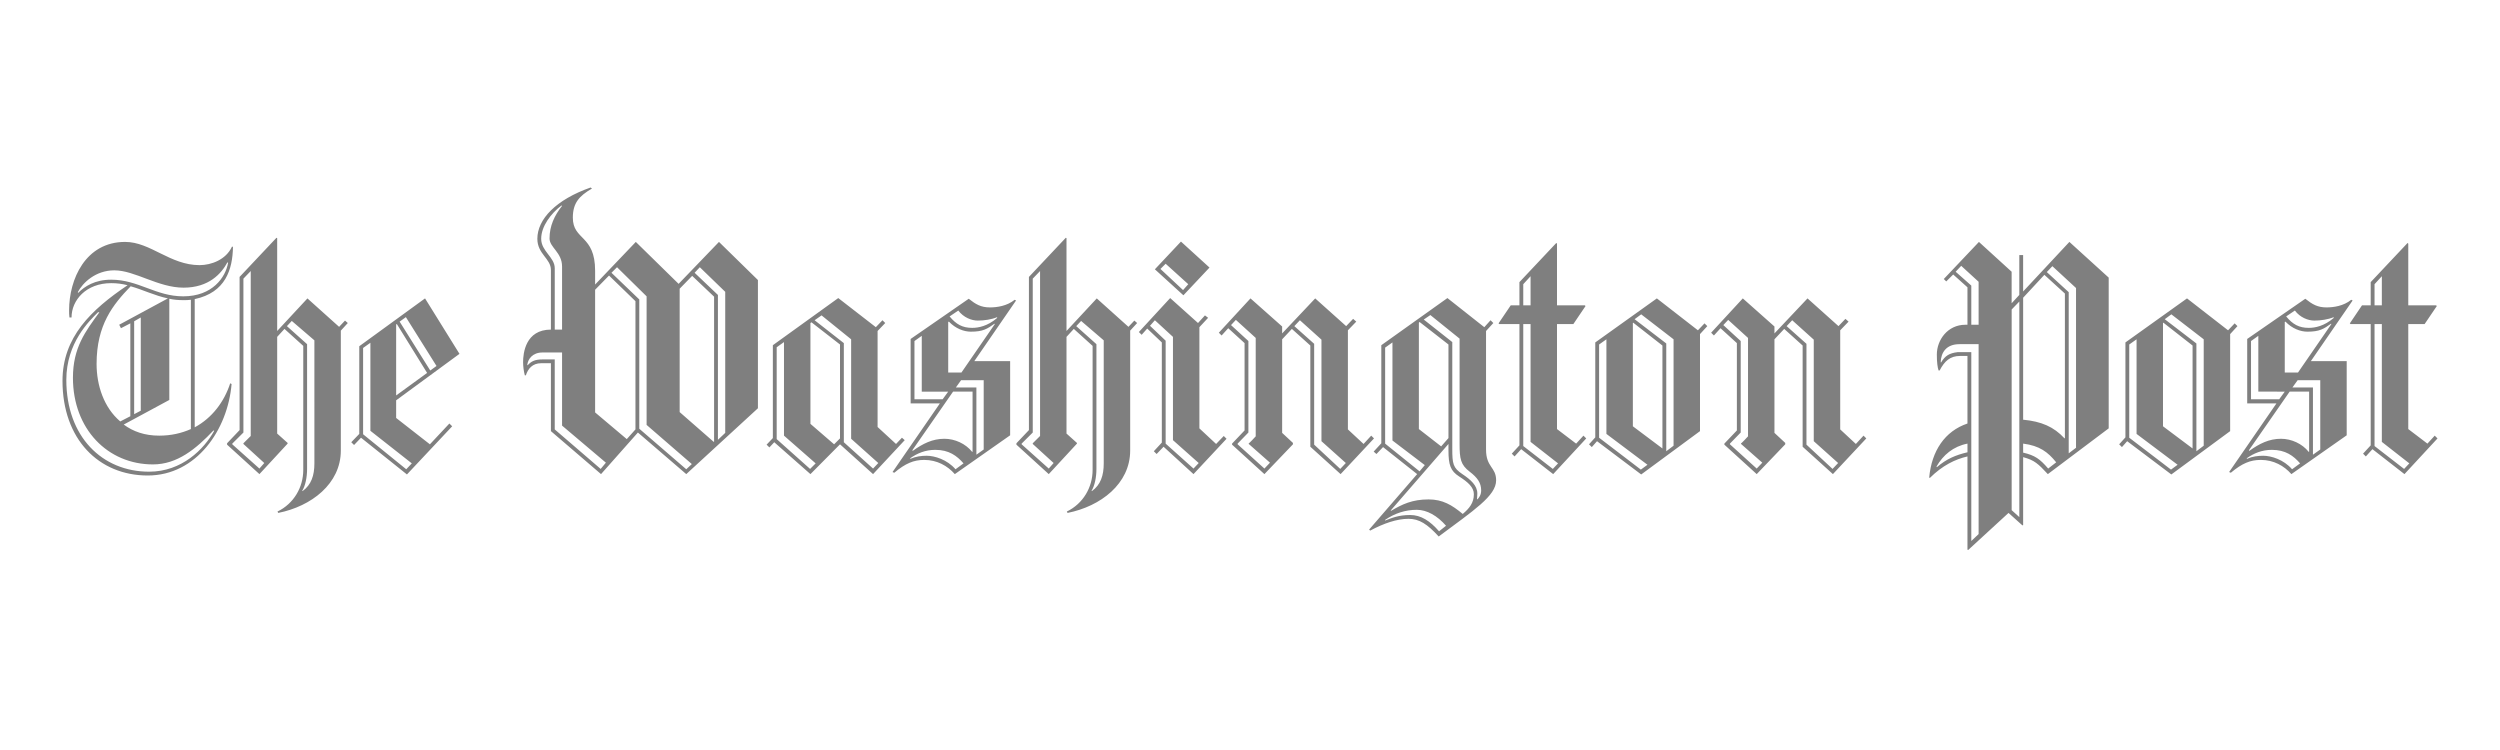 <svg width="200" height="60" viewBox="0 0 200 60" fill="none" xmlns="http://www.w3.org/2000/svg">
<g id="Washington Post logo">
<path id="Vector" d="M15.577 23.928V34.186C16.968 33.438 17.942 32.135 18.416 30.665L18.527 30.721C18.22 34.381 15.716 38.04 11.819 38.04C7.895 38.04 5 35.129 5 30.471C5 26.978 7.282 24.787 10.205 22.819C9.778 22.707 9.338 22.651 8.896 22.652C6.892 22.652 5.723 24.011 5.723 25.397H5.556C5.528 25.203 5.528 25.009 5.528 24.815C5.528 22.348 6.836 19.353 10.009 19.353C12.041 19.353 13.6 21.211 15.966 21.211C16.912 21.211 18.081 20.767 18.554 19.741H18.638C18.61 21.544 18.054 23.402 15.577 23.928ZM17.079 34.436C15.688 35.905 14.185 37.153 12.237 37.153C8.619 37.153 5.835 34.325 5.835 30.222C5.835 27.81 6.837 26.507 7.95 24.982H7.839C7.143 25.675 5.306 27.421 5.306 30.388C5.306 34.935 8.173 37.735 11.931 37.735C14.547 37.735 16.328 35.933 17.136 34.464L17.079 34.436ZM18.192 20.989C17.72 21.876 16.718 23.013 14.686 23.013C12.654 23.013 10.789 21.627 9.147 21.627C7.644 21.627 6.614 22.625 6.224 23.373L6.253 23.429C6.781 22.903 7.588 22.375 8.896 22.375C11.067 22.375 12.459 23.707 14.658 23.707C16.996 23.707 18.054 22.181 18.248 21.017L18.192 20.989ZM10.455 22.902C9.035 24.372 7.727 25.98 7.727 29.113C7.727 30.831 8.311 32.606 9.62 33.715L10.427 33.299V25.868L9.676 26.256L9.536 25.979L13.433 23.872C12.376 23.651 11.429 23.179 10.455 22.902V22.902ZM15.27 23.983C15.075 24.011 14.88 24.011 14.658 24.011C14.268 24.011 13.907 23.983 13.545 23.9V31.996L9.898 33.965C10.649 34.52 11.568 34.852 12.737 34.852C13.684 34.852 14.519 34.658 15.27 34.325V23.983ZM11.262 25.398L10.733 25.702V33.133L11.262 32.856V25.398ZM27.266 26.451V36.044C27.266 38.705 24.901 40.508 22.257 41.034L22.201 40.923C23.509 40.285 24.261 38.983 24.261 37.596V27.671L22.758 26.313L22.174 26.95V34.685L23.009 35.434V35.49L20.754 37.929L18.166 35.573V35.462L19.167 34.408V22.154L22.118 19.022L22.174 19.049V26.479L24.595 23.873L27.128 26.147L27.601 25.647L27.823 25.842L27.266 26.451ZM19.473 35.517V35.462L20.058 34.879V21.683L19.473 22.292V34.602L18.582 35.489V35.544L20.753 37.485L21.142 37.041L19.473 35.517ZM25.151 27.227L23.343 25.675L22.953 26.09L24.567 27.533V37.514C24.567 38.179 24.428 38.872 24.177 39.26L24.206 39.288C24.901 38.788 25.152 38.04 25.152 37.07L25.151 27.227ZM31.692 32.024V33.437L34.392 35.545L35.95 33.881L36.174 34.103L32.555 37.956L28.881 35.017L28.325 35.6L28.102 35.378L28.742 34.713V27.698L34.003 23.872L36.758 28.308L31.692 32.024ZM29.632 34.464V27.421L29.048 27.837V34.741L32.499 37.541L32.945 37.07L29.632 34.464ZM31.748 25.924L31.692 25.952V31.636L34.169 29.834L31.748 25.924ZM32.471 25.37L31.971 25.73L34.42 29.64L34.921 29.279L32.471 25.37ZM54.901 37.929L51.032 34.602L48.082 37.929L44.073 34.491V29.057H43.294C42.598 29.057 42.237 29.501 42.069 30.027H41.986C41.897 29.683 41.85 29.329 41.847 28.974C41.847 28.253 42.042 26.368 44.073 26.368V21.599C44.073 20.684 42.988 20.324 42.988 19.104C42.988 17.524 44.49 15.971 47.247 15L47.358 15.083C46.357 15.666 45.827 16.22 45.827 17.412C45.827 19.243 47.609 18.771 47.609 21.654V22.763L50.865 19.353L54.289 22.708L57.518 19.353L60.634 22.403V32.661L54.901 37.929ZM44.965 34.048V28.198H43.405C42.598 28.198 42.237 28.724 42.181 29.196L42.208 29.224C42.487 28.919 42.765 28.753 43.405 28.753H44.379V34.353L48.053 37.514L48.471 37.014L44.965 34.048ZM44.965 21.322C44.965 20.185 43.963 19.797 43.963 19.076C43.963 18.078 44.352 17.247 44.965 16.47L44.909 16.443C44.074 17.081 43.295 18.107 43.295 19.104C43.295 20.103 44.38 20.573 44.38 21.461V26.368H44.965V21.322ZM50.837 24.094L48.722 22.043L47.609 23.18V32.994L50.142 35.129L50.837 34.352V24.094ZM51.728 33.993V23.707L49.362 21.378L48.917 21.822L51.143 23.956V34.298L54.901 37.541L55.346 37.125L51.728 33.993ZM57.127 23.735L55.374 22.07L54.373 23.097V32.967L57.1 35.351L57.127 35.323V23.734V23.735ZM58.018 23.346L55.986 21.378L55.569 21.822L57.434 23.596V35.185L58.018 34.63V23.346V23.346ZM69.845 37.929L67.201 35.545L64.835 37.929L61.94 35.378L61.55 35.794L61.328 35.572L61.828 35.046V27.616L67.061 23.845L70.067 26.174L70.597 25.62L70.819 25.841L70.207 26.479V34.159L71.682 35.517L72.155 35.018L72.378 35.212L69.845 37.929ZM62.719 34.852V27.366L62.135 27.782V35.129L64.807 37.514L65.252 37.07L62.72 34.852L62.719 34.852ZM67.201 27.56L64.918 25.785L64.835 25.841V33.909L66.728 35.544L67.2 35.073V27.56L67.201 27.56ZM68.091 35.101V27.144L65.725 25.231L65.169 25.619L67.507 27.449V35.379L69.845 37.486L70.263 37.042L68.091 35.101ZM77.944 28.89H80.811V34.824L76.386 37.929C75.801 37.264 74.966 36.793 73.936 36.793C73.101 36.793 72.433 37.07 71.543 37.819L71.403 37.763L75.189 32.274H72.851V27.116L77.499 23.9C78.056 24.344 78.473 24.593 79.197 24.593C79.754 24.593 80.561 24.482 81.173 23.983L81.285 24.039L77.944 28.89ZM74.827 35.988C74.02 35.988 73.38 36.266 72.823 36.654V36.709C73.268 36.515 73.713 36.46 74.131 36.46C74.771 36.46 75.773 36.765 76.441 37.541L77.082 37.07C76.552 36.46 75.913 35.988 74.827 35.988ZM77.805 31.33H76.246L72.99 36.017L73.017 36.072C73.825 35.489 74.604 35.102 75.55 35.102C76.385 35.102 77.248 35.49 77.777 36.155L77.805 36.127L77.805 31.33ZM73.741 31.33V26.867L73.157 27.283V31.941H75.411L75.856 31.331H73.741L73.741 31.33ZM79.559 25.896C78.974 26.313 78.64 26.534 77.666 26.534C77.109 26.534 76.441 26.285 75.913 25.73L75.857 25.758V29.805H76.914L79.587 25.924L79.558 25.896L79.559 25.896ZM78.223 25.647C77.722 25.647 77.082 25.398 76.663 24.843L75.968 25.314C76.497 25.952 76.998 26.229 77.777 26.229C78.278 26.229 79.002 26.09 79.753 25.452L79.781 25.37C79.308 25.564 78.724 25.647 78.223 25.647ZM78.695 30.416H76.886L76.469 30.998H78.111V36.376L78.696 35.961V30.416L78.695 30.416ZM90.414 26.451V36.044C90.414 38.705 88.048 40.508 85.403 41.034L85.348 40.923C86.656 40.285 87.408 38.983 87.408 37.596V27.671L85.905 26.313L85.32 26.95V34.685L86.155 35.434V35.49L83.901 37.929L81.313 35.573V35.462L82.314 34.408V22.154L85.265 19.021L85.32 19.049V26.479L87.742 23.873L90.275 26.147L90.748 25.647L90.971 25.842L90.413 26.451H90.414ZM82.62 35.517V35.462L83.205 34.879V21.683L82.62 22.292V34.602L81.73 35.489V35.545L83.9 37.485L84.29 37.041L82.62 35.517ZM88.298 27.227L86.489 25.675L86.099 26.09L87.714 27.533V37.514C87.714 38.179 87.575 38.872 87.324 39.26L87.353 39.288C88.048 38.788 88.299 38.04 88.299 37.07L88.298 27.227ZM95.48 37.929L93.086 35.739L92.529 36.321L92.306 36.099L92.946 35.406V27.394L91.777 26.285L91.332 26.784L91.109 26.562L93.614 23.845L95.841 25.841L96.397 25.232L96.648 25.425L95.952 26.174V34.27L97.288 35.517L97.901 34.879L98.123 35.102L95.48 37.929ZM93.837 35.212V26.95L92.39 25.619L92 26.063L93.252 27.255V35.49L95.48 37.485L95.897 37.042L93.837 35.212ZM94.672 23.623L92.39 21.544L94.477 19.326L96.76 21.405L94.672 23.623V23.623ZM93.252 21.1L92.835 21.516L94.644 23.207L95.061 22.736L93.252 21.1ZM107.248 37.929L104.827 35.739V27.643L103.351 26.313L102.572 27.144V34.63L103.435 35.433V35.545L101.153 37.929L98.564 35.572V35.489L99.566 34.436V27.449L98.258 26.257L97.729 26.839L97.507 26.617L100.039 23.872L102.572 26.119V26.673L105.216 23.872L107.693 26.09L108.25 25.508L108.501 25.73L107.832 26.423V34.352L109.085 35.517L109.697 34.851L109.92 35.073L107.248 37.929ZM99.9 35.517V35.462C99.9 35.517 100.457 34.907 100.457 34.907V27.033L98.87 25.591L98.481 26.007L99.872 27.282V34.601L99.009 35.489V35.544L101.153 37.485L101.598 37.014L99.9 35.517ZM105.717 35.295V27.172L103.992 25.619L103.547 26.09L105.133 27.504V35.572L107.22 37.513L107.666 37.041L105.717 35.295ZM115.097 42.919C114.179 41.921 113.539 41.505 112.676 41.505C111.758 41.505 110.7 41.866 109.614 42.448L109.531 42.365L113.372 37.929L110.644 35.767L110.115 36.322L109.893 36.127L110.505 35.462V27.616L115.793 23.845L118.744 26.175L119.244 25.62L119.467 25.842L118.883 26.48V35.962C118.883 37.403 119.69 37.348 119.69 38.429C119.69 39.676 117.88 40.84 115.097 42.919ZM111.396 35.24V27.394L110.811 27.81V35.49L113.566 37.708L113.984 37.208L111.396 35.24ZM113.344 40.785C112.425 40.785 111.59 41.062 110.811 41.589V41.644C111.312 41.45 111.869 41.201 112.815 41.201C113.678 41.201 114.401 41.672 115.125 42.504L115.682 42.06C114.986 41.257 114.151 40.785 113.344 40.785V40.785ZM116.74 38.123C116.044 37.679 115.877 37.208 115.877 36.016V35.517L111.256 40.84L111.284 40.867C112.174 40.341 112.982 39.953 114.29 39.953C115.404 39.953 116.155 40.396 117.018 41.117C117.547 40.674 117.909 40.23 117.909 39.537C117.909 38.983 117.435 38.567 116.74 38.123ZM115.877 27.56L113.566 25.758L113.51 25.814V34.325L115.292 35.711L115.877 35.046V27.56V27.56ZM117.574 37.735C116.851 37.18 116.767 36.709 116.767 35.517V27.089L114.429 25.204L113.901 25.564L116.183 27.366V35.905C116.183 37.097 116.239 37.43 116.99 37.929C117.658 38.373 118.186 38.844 118.186 39.481C118.186 39.647 118.159 39.925 118.159 39.925L118.186 39.953C118.326 39.814 118.493 39.592 118.493 39.231C118.493 38.622 118.187 38.206 117.574 37.735ZM124.255 37.929L121.693 35.933L121.165 36.515L120.943 36.293L121.555 35.628V25.925H119.94L119.884 25.869L120.859 24.427H121.554V22.57L124.505 19.437L124.56 19.493V24.427H126.787L126.843 24.483L125.869 25.925H124.56V34.325L126.091 35.49L126.676 34.852L126.898 35.074L124.255 37.929ZM122.445 22.098L121.861 22.736V24.427H122.445V22.098ZM122.445 35.351V25.925H121.861V35.683L124.227 37.514L124.644 37.07L122.445 35.351ZM136 26.728V34.491L131.296 37.957L127.761 35.295L127.344 35.767L127.121 35.545L127.622 34.99V27.394L132.549 23.872L135.833 26.424L136.361 25.869L136.584 26.09L136 26.728ZM128.513 34.713V27.144L127.928 27.56V35.018L131.268 37.569L131.798 37.181L128.513 34.713ZM132.994 27.643L130.656 25.813L130.629 25.841V34.103L132.994 35.877V27.643ZM133.885 27.144L131.296 25.147L130.768 25.536L133.301 27.477V36.099L133.885 35.656V27.144ZM146.633 37.928L144.211 35.739V27.643L142.736 26.313L141.956 27.144V34.63L142.819 35.433V35.545L140.537 37.929L137.948 35.572V35.489L138.95 34.436V27.449L137.642 26.257L137.113 26.839L136.891 26.617L139.424 23.872L141.956 26.119V26.673L144.601 23.872L147.078 26.09L147.634 25.508L147.885 25.73L147.217 26.423V34.352L148.469 35.517L149.082 34.851L149.304 35.073L146.633 37.928ZM139.284 35.517V35.462C139.284 35.517 139.841 34.907 139.841 34.907V27.033L138.255 25.591L137.865 26.007L139.257 27.282V34.601L138.394 35.489V35.544L140.537 37.485L140.983 37.014L139.284 35.517ZM145.101 35.295V27.172L143.376 25.619L142.931 26.09L144.517 27.504V35.572L146.604 37.513L147.05 37.041L145.102 35.295H145.101ZM163.827 37.929C163.048 37.097 162.77 36.82 161.851 36.571V42.004L161.795 42.032L160.682 41.034L157.453 44L157.397 43.973V36.515C156.423 36.737 155.393 37.236 154.391 38.233L154.335 38.206C154.53 36.072 155.587 34.491 157.397 33.881V28.475H156.812C156.005 28.475 155.56 28.89 155.17 29.639H155.087C155.003 29.39 154.947 29.001 154.947 28.364C154.947 27.199 155.81 25.98 157.23 25.98H157.397V22.985L156.256 21.96L155.699 22.514L155.504 22.32L158.315 19.354L160.931 21.738V24.261L161.544 23.595V20.407H161.85V23.318L165.551 19.353L168.696 22.209V34.269L163.827 37.929ZM157.398 35.489C156.257 35.711 155.45 36.404 154.921 37.319L154.949 37.374C155.728 36.709 156.451 36.405 157.398 36.182V35.489ZM158.289 27.533H156.758C155.7 27.533 155.283 28.198 155.255 28.974L155.283 29.002C155.617 28.447 155.95 28.253 156.618 28.17H157.704V43.28L158.289 42.726V27.533ZM158.289 22.542L156.897 21.267L156.452 21.738L157.704 22.847V25.98H158.289V22.541V22.542ZM161.546 24.122L160.933 24.76V40.813L161.546 41.367V24.122ZM165.192 23.484L163.549 21.987L161.851 23.818V33.576C163.299 33.715 164.3 34.131 165.164 35.073L165.192 35.046V23.484ZM161.851 35.489V36.21C162.798 36.432 163.187 36.709 163.855 37.485L164.496 36.986C163.827 36.155 163.159 35.656 161.851 35.489ZM166.082 23.041L164.189 21.294L163.744 21.765L165.497 23.373V36.266L166.082 35.822V23.041ZM178.412 26.729V34.491L173.707 37.957L170.173 35.295L169.755 35.767L169.533 35.545L170.034 34.99V27.394L174.961 23.872L178.245 26.424L178.773 25.869L178.996 26.09L178.412 26.729ZM170.925 34.713V27.144L170.34 27.56V35.018L173.68 37.569L174.209 37.181L170.925 34.713ZM175.406 27.643L173.068 25.813L173.04 25.841V34.103L175.406 35.877V27.643ZM176.297 27.144L173.708 25.147L173.18 25.536L175.712 27.477V36.099L176.297 35.656V27.144ZM184.869 28.89H187.736V34.824L183.311 37.929C182.726 37.264 181.891 36.793 180.861 36.793C180.027 36.793 179.359 37.07 178.468 37.819L178.329 37.763L182.114 32.274H179.776V27.116L184.424 23.9C184.981 24.344 185.398 24.593 186.122 24.593C186.679 24.593 187.485 24.482 188.098 23.983L188.209 24.039L184.869 28.89ZM181.752 35.988C180.945 35.988 180.304 36.266 179.748 36.654V36.709C180.193 36.515 180.638 36.46 181.056 36.46C181.696 36.46 182.698 36.765 183.366 37.541L184.007 37.07C183.478 36.46 182.838 35.988 181.752 35.988ZM184.73 31.33H183.172L179.916 36.017L179.943 36.072C180.75 35.489 181.529 35.102 182.476 35.102C183.311 35.102 184.173 35.49 184.702 36.155L184.73 36.127V31.33ZM180.666 31.33V26.867L180.082 27.283V31.941H182.336L182.781 31.331L180.666 31.33ZM186.484 25.896C185.899 26.313 185.565 26.534 184.591 26.534C184.034 26.534 183.365 26.285 182.837 25.73L182.781 25.758V29.805H183.838L186.511 25.924L186.484 25.896V25.896ZM185.147 25.647C184.646 25.647 184.007 25.398 183.589 24.843L182.893 25.314C183.422 25.952 183.923 26.229 184.703 26.229C185.204 26.229 185.927 26.09 186.679 25.452L186.706 25.37C186.233 25.564 185.649 25.647 185.147 25.647ZM185.621 30.416H183.812L183.394 30.998H185.036V36.376L185.621 35.961V30.416ZM192.357 37.929L189.796 35.933L189.267 36.515L189.045 36.293L189.656 35.628V25.925H188.042L187.987 25.869L188.96 24.427H189.656V22.57L192.607 19.437L192.662 19.493V24.427H194.889L194.945 24.483L193.97 25.925H192.662V34.325L194.193 35.49L194.778 34.852L195 35.074L192.357 37.929ZM190.547 22.098L189.963 22.736V24.427H190.547V22.098H190.547ZM190.547 35.351V25.925H189.963V35.683L192.328 37.514L192.746 37.07L190.547 35.351H190.547Z" fill="black" fill-opacity="0.5"/>
</g>
</svg>
